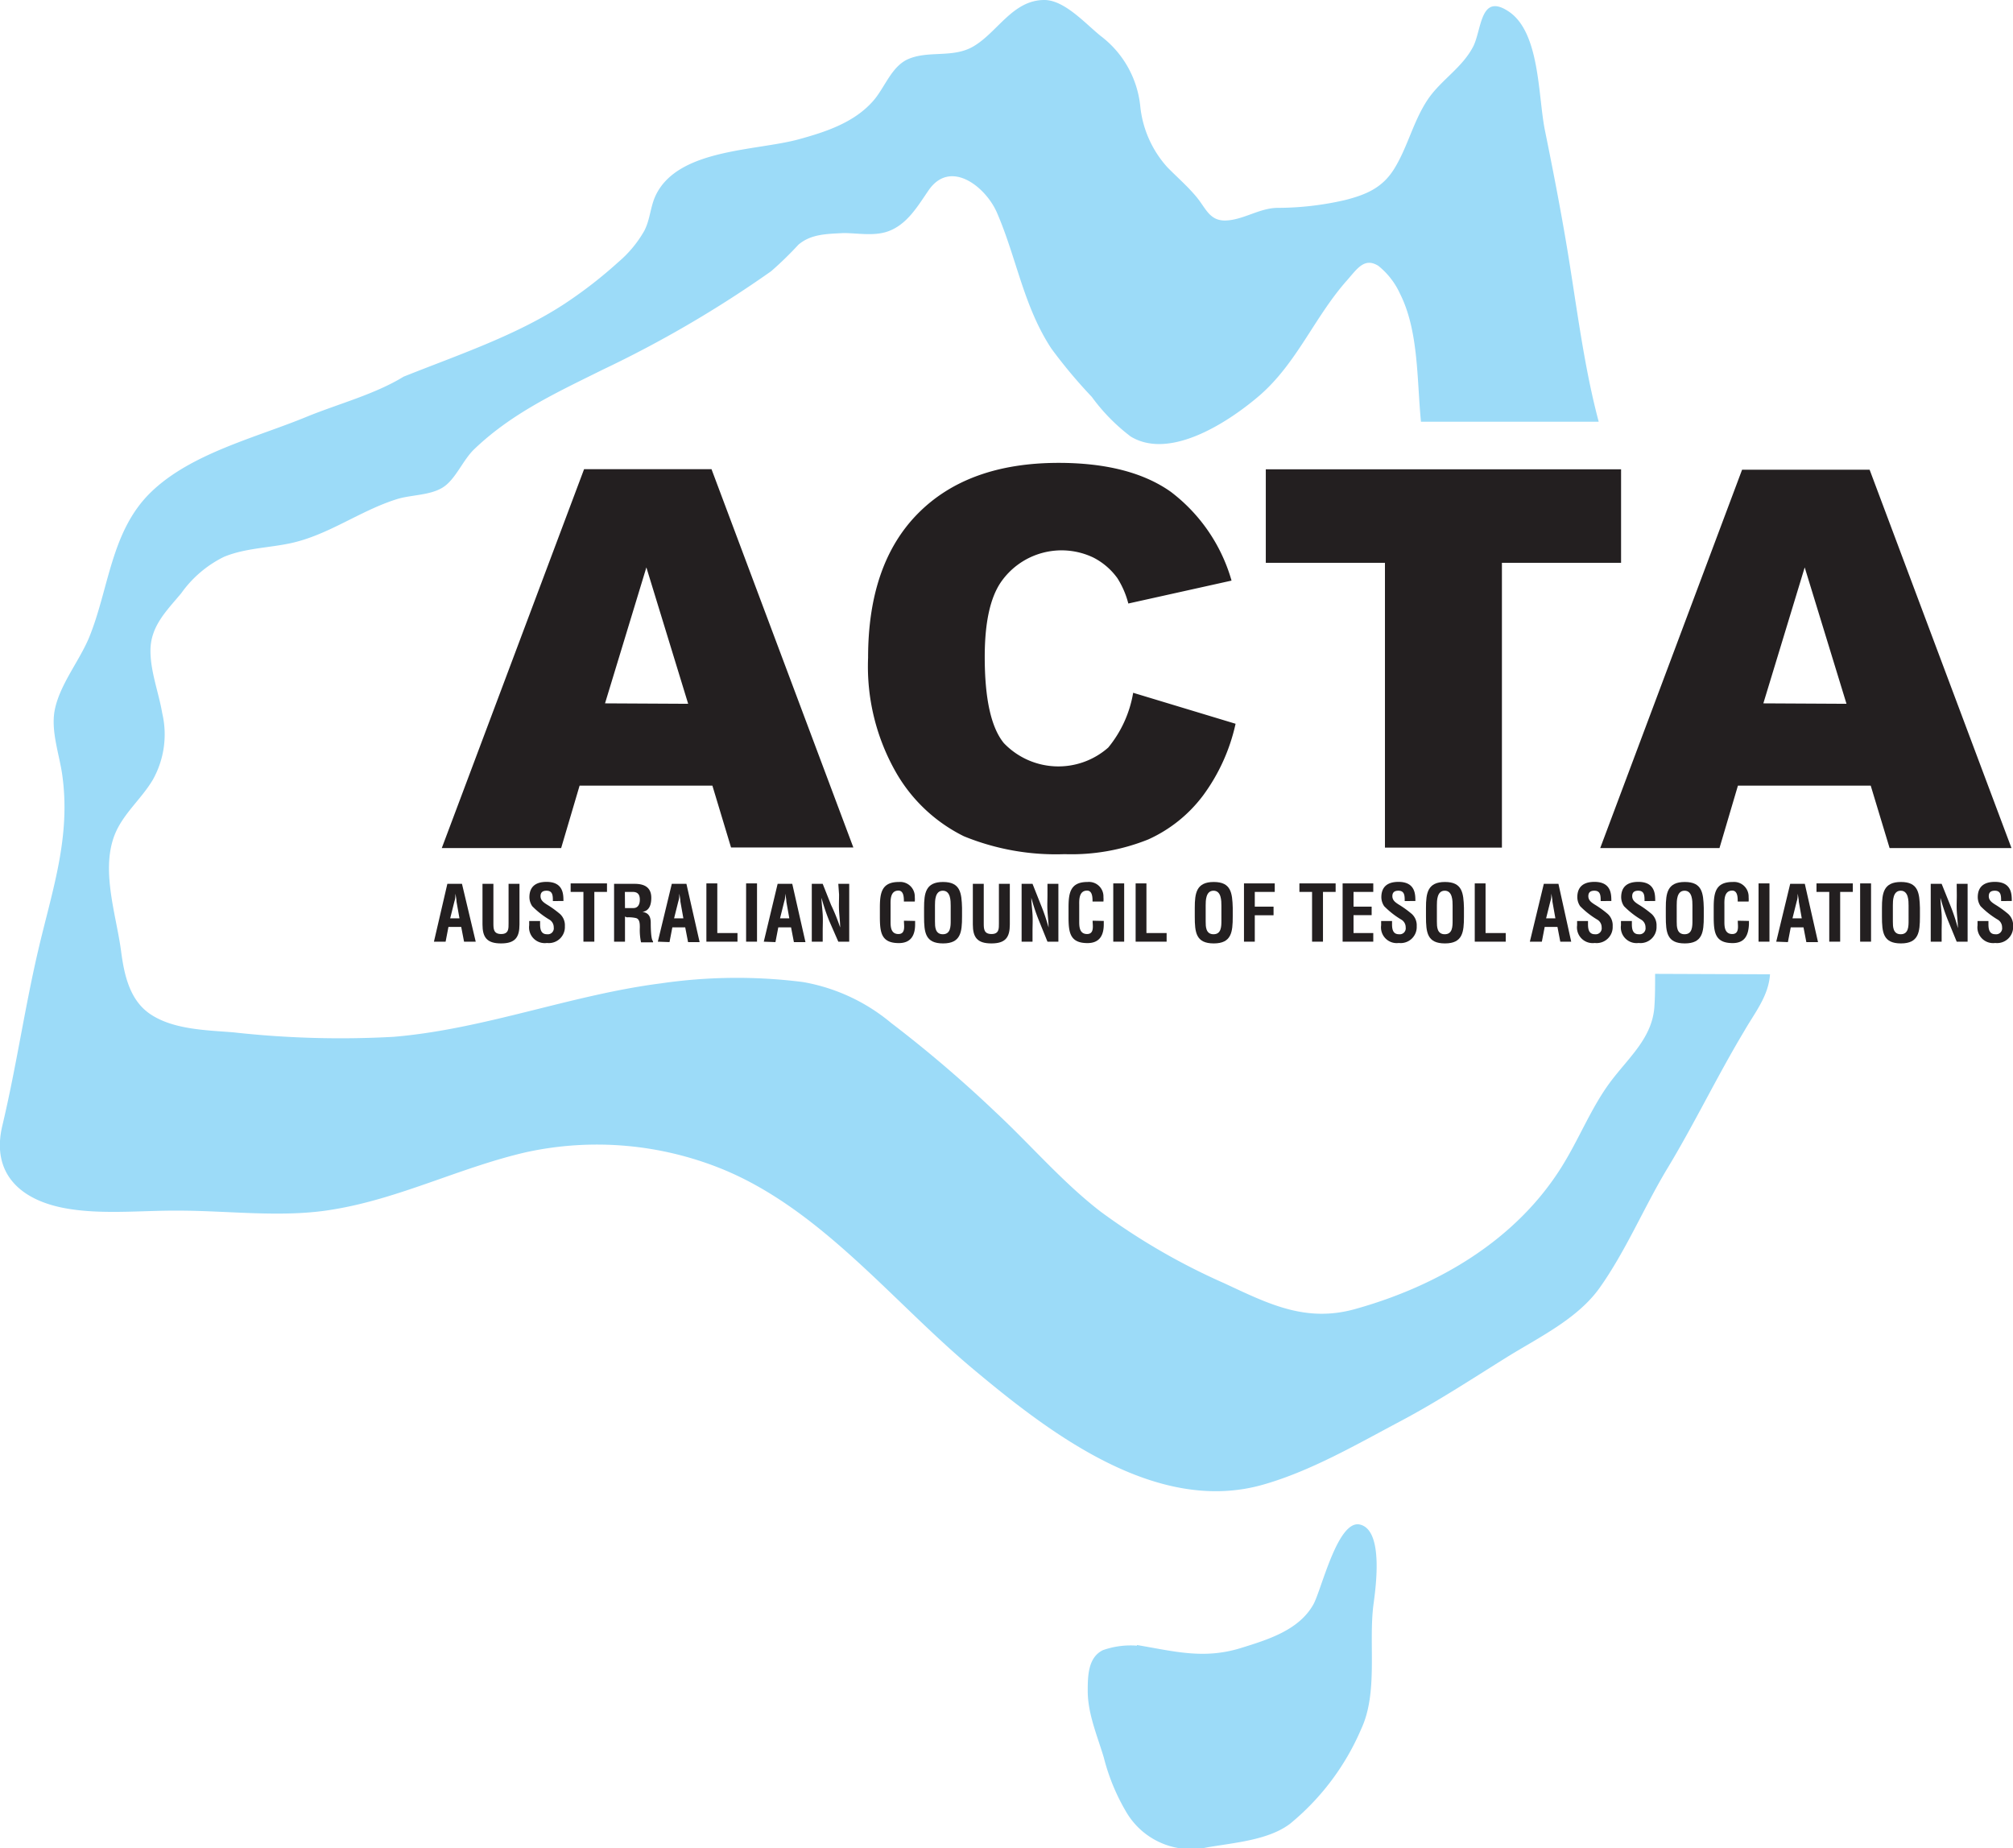 <?xml version="1.0" encoding="UTF-8"?> <svg xmlns="http://www.w3.org/2000/svg" viewBox="0 0 184.49 169.39"><title>Asset 2</title><g id="Layer_2" data-name="Layer 2"><g id="Layer_1-2" data-name="Layer 1"><path d="M104.2,150.76c3.4.57,6.1,1.33,9.51.28,2.48-.77,5.33-1.63,6.66-4,.75-1.35,2.23-7.8,4.27-7.32,2.25.53,1.4,6.07,1.23,7.39-.45,3.58.44,8-1.11,11.33a22.81,22.81,0,0,1-6.54,8.71c-2,1.51-5.18,1.73-7.61,2.16a6.88,6.88,0,0,1-7.35-3.18,18.94,18.94,0,0,1-2.1-5.07c-.6-2-1.44-3.94-1.47-6,0-1.41,0-3.15,1.39-3.83a7.62,7.62,0,0,1,3.12-.41" style="fill:#9cdbf8"></path><path d="M65.29,72H53.12l-1.69,5.72H40.49L53.53,43H65.21l13,34.67H67Zm-2.22-7.5L59.24,52,55.45,64.46Z" style="fill:#231f20"></path><path d="M103.85,63.49l9.39,2.84a17.31,17.31,0,0,1-3,6.6,12.92,12.92,0,0,1-5,4,18.89,18.89,0,0,1-7.67,1.35,22.28,22.28,0,0,1-9.23-1.64,14.64,14.64,0,0,1-6.18-5.78,19.58,19.58,0,0,1-2.6-10.59q0-8.6,4.58-13.22T97,42.42q6.55,0,10.3,2.65a15.56,15.56,0,0,1,5.57,8.14l-9.46,2.1a8.11,8.11,0,0,0-1-2.32,6.18,6.18,0,0,0-2.2-1.89,6.76,6.76,0,0,0-8.49,2.27q-1.47,2.17-1.47,6.83,0,5.76,1.75,7.9a6.91,6.91,0,0,0,9.57.41,10.68,10.68,0,0,0,2.28-5" style="fill:#231f20"></path><polygon points="116.01 43.01 148.57 43.01 148.57 51.58 137.65 51.58 137.65 77.68 126.93 77.68 126.93 51.58 116.01 51.58 116.01 43.01" style="fill:#231f20"></polygon><path d="M171.45,72H159.28l-1.69,5.72H146.66l13-34.67h11.69l13,34.67H173.18Zm-2.22-7.5L165.4,52l-3.79,12.46Z" style="fill:#231f20"></path><path d="M39.77,86.3,41,81h1.34L43.6,86.3H42.53l-.26-1.35H41.1l-.26,1.35Zm1.49-2.14h.85l-.27-1.52c0-.25-.07-.49-.1-.74s0-.24,0-.36h0c0,.11,0,.23,0,.36s0,.49-.1.74Z" style="fill:#231f20"></path><path d="M46.61,81h1v3.72c0,1.18-.39,1.74-1.69,1.74s-1.7-.56-1.7-1.74V81h1V84.6c0,.51,0,1,.71,1s.68-.51.68-1Z" style="fill:#231f20"></path><path d="M50.67,82.58c0-.48,0-.95-.58-.95-.33,0-.55.13-.55.5s.26.56.57.76a9.46,9.46,0,0,1,1.21.87,1.4,1.4,0,0,1,.45,1.12,1.47,1.47,0,0,1-1.64,1.54A1.44,1.44,0,0,1,48.5,84.8v-.39h1v.31c0,.52.13.9.63.9a.55.55,0,0,0,.62-.63.81.81,0,0,0-.4-.71,7.74,7.74,0,0,1-1.57-1.23,1.48,1.48,0,0,1-.26-.82c0-.91.51-1.41,1.57-1.41,1.59,0,1.54,1.22,1.55,1.75Z" style="fill:#231f20"></path><polygon points="52.3 80.96 55.63 80.96 55.63 81.74 54.47 81.74 54.47 86.3 53.47 86.3 53.47 81.74 52.3 81.74 52.3 80.96" style="fill:#231f20"></polygon><path d="M57.28,84v2.3h-1V81h1.89c.86,0,1.52.3,1.52,1.28,0,.58-.15,1.2-.82,1.29h0c.59.08.77.46.77,1,0,.22,0,1.53.21,1.69v.1H58.75a5.36,5.36,0,0,1-.11-1.35c0-.33,0-.77-.34-.87a3.06,3.06,0,0,0-.85-.07Zm0-.78h.78c.33,0,.58-.24.58-.77s-.25-.7-.63-.71h-.74Z" style="fill:#231f20"></path><path d="M60.29,86.3,61.57,81h1.34l1.21,5.34H63.06l-.26-1.35H61.62l-.26,1.35Zm1.49-2.14h.85l-.27-1.52c0-.25-.07-.49-.1-.74s0-.24,0-.36h0c0,.11,0,.23,0,.36s0,.49-.1.74Z" style="fill:#231f20"></path><polygon points="64.74 86.3 64.74 80.96 65.74 80.96 65.74 85.51 67.59 85.51 67.59 86.3 64.74 86.3" style="fill:#231f20"></polygon><rect x="68.38" y="80.96" width="1" height="5.34" style="fill:#231f20"></rect><path d="M70,86.3,71.27,81h1.34l1.21,5.34H72.76l-.26-1.35H71.33l-.26,1.35Zm1.49-2.14h.85l-.27-1.52c0-.25-.07-.49-.1-.74s0-.24,0-.36h0c0,.11,0,.23,0,.36s0,.49-.1.74Z" style="fill:#231f20"></path><path d="M76.83,81h1V86.3h-1L76,84.4a18.07,18.07,0,0,1-.71-2.12h0c0,.44.08,1,.11,1.52s0,1.07,0,1.5v1h-1V81h1l.77,1.94A17.82,17.82,0,0,1,77,85h0c0-.48-.07-1-.1-1.52s0-1,0-1.5Z" style="fill:#231f20"></path><path d="M83.87,84.4c0,.1,0,.21,0,.31,0,1-.38,1.72-1.49,1.72-1.64,0-1.74-1-1.74-2.46V83.2c0-1.36.15-2.37,1.74-2.37a1.34,1.34,0,0,1,1.46,1.38,2.64,2.64,0,0,1,0,.41h-1c0-.34,0-1-.5-1-.78,0-.72.93-.72,1.34v1.48c0,.44,0,1.16.72,1.16s.48-.88.51-1.22Z" style="fill:#231f20"></path><path d="M84.69,83.2c0-1.36.15-2.37,1.74-2.37s1.7,1,1.74,2.37V84c0,1.42-.11,2.46-1.74,2.46s-1.74-1-1.74-2.46Zm1,1.26c0,.44,0,1.16.72,1.16s.72-.73.72-1.25V83c0-.43,0-1.37-.72-1.37s-.72.93-.72,1.34Z" style="fill:#231f20"></path><path d="M91.55,81h1v3.72c0,1.18-.39,1.74-1.69,1.74s-1.7-.56-1.7-1.74V81h1V84.6c0,.51,0,1,.71,1s.68-.51.68-1Z" style="fill:#231f20"></path><path d="M96,81h1V86.3h-1l-.77-1.9a18,18,0,0,1-.71-2.12h0c0,.44.08,1,.11,1.52s0,1.07,0,1.5v1h-1V81h1l.77,1.94A17.55,17.55,0,0,1,96.1,85h0c0-.48-.07-1-.1-1.52s0-1,0-1.5Z" style="fill:#231f20"></path><path d="M101.16,84.4l0,.31c0,1-.38,1.72-1.49,1.72-1.64,0-1.74-1-1.74-2.46V83.2c0-1.36.15-2.37,1.74-2.37a1.33,1.33,0,0,1,1.46,1.38,2.64,2.64,0,0,1,0,.41h-1c0-.34,0-1-.5-1-.78,0-.72.93-.72,1.34v1.48c0,.44,0,1.16.72,1.16s.49-.88.51-1.22Z" style="fill:#231f20"></path><rect x="102.03" y="80.96" width="1" height="5.34" style="fill:#231f20"></rect><polygon points="104.08 86.3 104.08 80.96 105.07 80.96 105.07 85.51 106.92 85.51 106.92 86.3 104.08 86.3" style="fill:#231f20"></polygon><path d="M109.5,83.2c0-1.36.15-2.37,1.74-2.37s1.7,1,1.74,2.37V84c0,1.42-.11,2.46-1.74,2.46s-1.74-1-1.74-2.46Zm1,1.26c0,.44,0,1.16.72,1.16s.72-.73.72-1.25V83c0-.43,0-1.37-.72-1.37s-.72.93-.72,1.34Z" style="fill:#231f20"></path><polygon points="114.01 86.3 114.01 80.96 116.83 80.96 116.83 81.74 115 81.74 115 83.09 116.72 83.09 116.72 83.88 115 83.88 115 86.3 114.01 86.3" style="fill:#231f20"></polygon><polygon points="119.09 80.96 122.41 80.96 122.41 81.74 121.25 81.74 121.25 86.3 120.25 86.3 120.25 81.74 119.09 81.74 119.09 80.96" style="fill:#231f20"></polygon><polygon points="123.05 86.3 123.05 80.96 125.86 80.96 125.86 81.74 124.05 81.74 124.05 83.09 125.71 83.09 125.71 83.87 124.05 83.87 124.05 85.51 125.86 85.51 125.86 86.3 123.05 86.3" style="fill:#231f20"></polygon><path d="M128.74,82.58c0-.48,0-.95-.58-.95-.33,0-.55.13-.55.5s.26.56.57.76a9.46,9.46,0,0,1,1.21.87,1.4,1.4,0,0,1,.45,1.12,1.47,1.47,0,0,1-1.64,1.54,1.44,1.44,0,0,1-1.62-1.62v-.39h1v.31c0,.52.13.9.63.9a.55.55,0,0,0,.62-.63.81.81,0,0,0-.4-.71,7.76,7.76,0,0,1-1.57-1.23,1.48,1.48,0,0,1-.26-.82c0-.91.51-1.41,1.57-1.41,1.59,0,1.54,1.22,1.55,1.75Z" style="fill:#231f20"></path><path d="M130.69,83.2c0-1.36.15-2.37,1.74-2.37s1.7,1,1.74,2.37V84c0,1.42-.11,2.46-1.74,2.46s-1.74-1-1.74-2.46Zm1,1.26c0,.44,0,1.16.72,1.16s.72-.73.72-1.25V83c0-.43,0-1.37-.72-1.37s-.72.93-.72,1.34Z" style="fill:#231f20"></path><polygon points="135.16 86.3 135.16 80.96 136.15 80.96 136.15 85.51 138 85.51 138 86.3 135.16 86.3" style="fill:#231f20"></polygon><path d="M140.21,86.3,141.49,81h1.34L144,86.3H143l-.26-1.35h-1.17l-.26,1.35Zm1.49-2.14h.85l-.27-1.52c0-.25-.07-.49-.1-.74s0-.24,0-.36h0c0,.11,0,.23,0,.36s0,.49-.1.74Z" style="fill:#231f20"></path><path d="M146.7,82.58c0-.48,0-.95-.58-.95-.33,0-.55.13-.55.5s.26.56.57.76a9.41,9.41,0,0,1,1.21.87,1.4,1.4,0,0,1,.45,1.12,1.47,1.47,0,0,1-1.64,1.54,1.44,1.44,0,0,1-1.62-1.62v-.39h1v.31c0,.52.13.9.63.9a.55.55,0,0,0,.62-.63.81.81,0,0,0-.4-.71,7.74,7.74,0,0,1-1.57-1.23,1.48,1.48,0,0,1-.26-.82c0-.91.51-1.41,1.57-1.41,1.59,0,1.54,1.22,1.55,1.75Z" style="fill:#231f20"></path><path d="M150.72,82.58c0-.48,0-.95-.58-.95-.33,0-.55.13-.55.5s.26.56.57.76a9.39,9.39,0,0,1,1.21.87,1.4,1.4,0,0,1,.45,1.12,1.47,1.47,0,0,1-1.64,1.54,1.44,1.44,0,0,1-1.62-1.62v-.39h1v.31c0,.52.13.9.63.9a.55.55,0,0,0,.62-.63.81.81,0,0,0-.4-.71,7.76,7.76,0,0,1-1.57-1.23,1.48,1.48,0,0,1-.26-.82c0-.91.51-1.41,1.57-1.41,1.59,0,1.54,1.22,1.55,1.75Z" style="fill:#231f20"></path><path d="M152.67,83.2c0-1.36.15-2.37,1.74-2.37s1.7,1,1.74,2.37V84c0,1.42-.11,2.46-1.74,2.46s-1.74-1-1.74-2.46Zm1,1.26c0,.44,0,1.16.72,1.16s.72-.73.72-1.25V83c0-.43,0-1.37-.72-1.37s-.72.93-.72,1.34Z" style="fill:#231f20"></path><path d="M160.29,84.4l0,.31c-.05,1-.38,1.72-1.49,1.72-1.64,0-1.74-1-1.74-2.46V83.2c0-1.36.15-2.37,1.74-2.37a1.34,1.34,0,0,1,1.46,1.38,2.51,2.51,0,0,1,0,.41h-1c0-.34,0-1-.5-1-.78,0-.72.93-.72,1.34v1.48c0,.44,0,1.16.72,1.16s.48-.88.51-1.22Z" style="fill:#231f20"></path><rect x="161.17" y="80.96" width="1" height="5.34" style="fill:#231f20"></rect><path d="M162.79,86.3,164.07,81h1.34l1.21,5.34h-1.07l-.26-1.35h-1.17l-.26,1.35Zm1.49-2.14h.85l-.27-1.52c0-.25-.07-.49-.1-.74s0-.24,0-.36h0c0,.11,0,.23,0,.36s0,.49-.1.74Z" style="fill:#231f20"></path><polygon points="166.48 80.96 169.81 80.96 169.81 81.74 168.65 81.74 168.65 86.3 167.65 86.3 167.65 81.74 166.48 81.74 166.48 80.96" style="fill:#231f20"></polygon><rect x="170.48" y="80.96" width="1" height="5.34" style="fill:#231f20"></rect><path d="M172.48,83.2c0-1.36.15-2.37,1.74-2.37s1.7,1,1.74,2.37V84c0,1.42-.11,2.46-1.74,2.46s-1.74-1-1.74-2.46Zm1,1.26c0,.44,0,1.16.72,1.16s.72-.73.72-1.25V83c0-.43,0-1.37-.72-1.37s-.72.93-.72,1.34Z" style="fill:#231f20"></path><path d="M179.33,81h1V86.3h-1l-.78-1.9a18,18,0,0,1-.71-2.12h0c0,.44.08,1,.11,1.52s0,1.07,0,1.5v1h-1V81h1l.78,1.94a17.9,17.9,0,0,1,.71,2.12h0c0-.48-.07-1-.1-1.52s0-1,0-1.5Z" style="fill:#231f20"></path><path d="M183.4,82.58c0-.48,0-.95-.58-.95-.33,0-.55.13-.55.5s.26.56.57.76a9.47,9.47,0,0,1,1.21.87,1.4,1.4,0,0,1,.45,1.12,1.47,1.47,0,0,1-1.64,1.54,1.44,1.44,0,0,1-1.62-1.62v-.39h1v.31c0,.52.13.9.63.9a.55.55,0,0,0,.62-.63.81.81,0,0,0-.4-.71,7.74,7.74,0,0,1-1.57-1.23,1.48,1.48,0,0,1-.26-.82c0-.91.51-1.41,1.57-1.41,1.59,0,1.54,1.22,1.55,1.75Z" style="fill:#231f20"></path><path d="M151.69,89.25c0,1,0,2-.06,2.9-.15,3-2.43,4.8-4.14,7.14s-2.79,5.14-4.38,7.67c-4.2,6.71-11.33,10.89-18.88,13-4.57,1.29-8-.48-12.06-2.37a59.59,59.59,0,0,1-11.3-6.55c-3.49-2.69-6.41-6.12-9.63-9.12a115.72,115.72,0,0,0-9.58-8.18A17.19,17.19,0,0,0,73.59,90a48.1,48.1,0,0,0-13,.12c-8.29,1.06-16.12,4.19-24.51,4.9a88.56,88.56,0,0,1-14.69-.41c-2.45-.2-5.51-.24-7.63-1.68-1.89-1.28-2.38-3.62-2.66-5.74-.46-3.53-2.09-8-.27-11.37.85-1.58,2.24-2.79,3.16-4.33a8.49,8.49,0,0,0,.88-6.12c-.32-1.89-1.08-3.8-1.08-5.73,0-2.25,1.46-3.64,2.82-5.27a10.47,10.47,0,0,1,3.9-3.33c1.89-.79,4-.82,6-1.23,3.55-.73,6.45-3,9.88-4.07,1.29-.4,3-.33,4.18-1.06s1.84-2.51,2.9-3.52c3.47-3.32,7.58-5.2,11.81-7.3a104.69,104.69,0,0,0,15.39-9,31.74,31.74,0,0,0,2.49-2.42c1.15-1,2.62-1,4.15-1.08,1.28,0,2.73.29,4-.13,1.82-.61,2.8-2.35,3.81-3.81,2-2.87,5.22-.29,6.24,2.05,1.81,4.16,2.44,8.59,5,12.48a46.33,46.33,0,0,0,3.7,4.42A17.45,17.45,0,0,0,103.62,40c3.66,2.24,9.14-1.44,11.87-3.8,3.42-3,5-7.19,8-10.55.94-1.08,1.58-2.06,2.83-1.29a7,7,0,0,1,2,2.58c1.7,3.39,1.53,7.78,1.91,11.71h16.29c-1.43-5.37-2.07-11.07-3-16.52-.58-3.41-1.24-6.8-1.93-10.19-.64-3.15-.44-9-3.34-10.9-2.56-1.69-2.44,1.55-3.2,3.16-1,2-3,3.13-4.21,4.94-1.33,2-1.83,4.36-3.08,6.36-1.07,1.71-2.55,2.34-4.47,2.83a27.62,27.62,0,0,1-6.18.72c-1.69,0-3.19,1.14-4.85,1.16-1.41,0-1.75-1.12-2.57-2.12s-1.8-1.84-2.71-2.77a9.82,9.82,0,0,1-2.48-5.63,9.24,9.24,0,0,0-3.58-6.36C99.49,2.19,97.58,0,95.71,0c-2.91,0-4.31,3-6.53,4.27-1.87,1.08-4.12.32-6,1.17-1.49.69-2.1,2.6-3.13,3.78-1.73,2-4.34,2.86-6.82,3.54-3.91,1.08-11,.85-13.1,5.07-.53,1.06-.53,2.27-1.08,3.32A10.62,10.62,0,0,1,56.69,24a40.78,40.78,0,0,1-4.93,3.83c-4.46,2.93-9.85,4.72-14.77,6.69-2.68,1.64-6,2.49-8.92,3.69-4.64,1.91-10.58,3.34-14.25,6.91S10,53.95,8.16,58.44C7.24,60.64,5.43,62.8,5,65.16c-.33,1.89.44,4,.7,5.82.82,5.77-.94,10.67-2.22,16.2-1.23,5.29-2,10.67-3.27,16-1,4.24,1.5,6.7,5.55,7.51,3.39.67,7.18.23,10.61.26,4.64,0,9.59.68,14.18-.11,6.11-1,11.72-3.89,17.74-5.26a30.5,30.5,0,0,1,17.9,1.56c9.07,3.71,15.61,12.16,23,18.33,7,5.86,16.75,13.35,26.51,10.61,4.41-1.24,8.68-3.73,12.7-5.86,3.3-1.75,6.43-3.8,9.59-5.77,2.94-1.84,6.59-3.55,8.64-6.46,2.38-3.37,4-7.25,6.1-10.77,2.52-4.15,4.6-8.51,7.1-12.68,1-1.75,2.25-3.23,2.39-5.25Z" style="fill:#9cdbf8"></path></g></g></svg> 